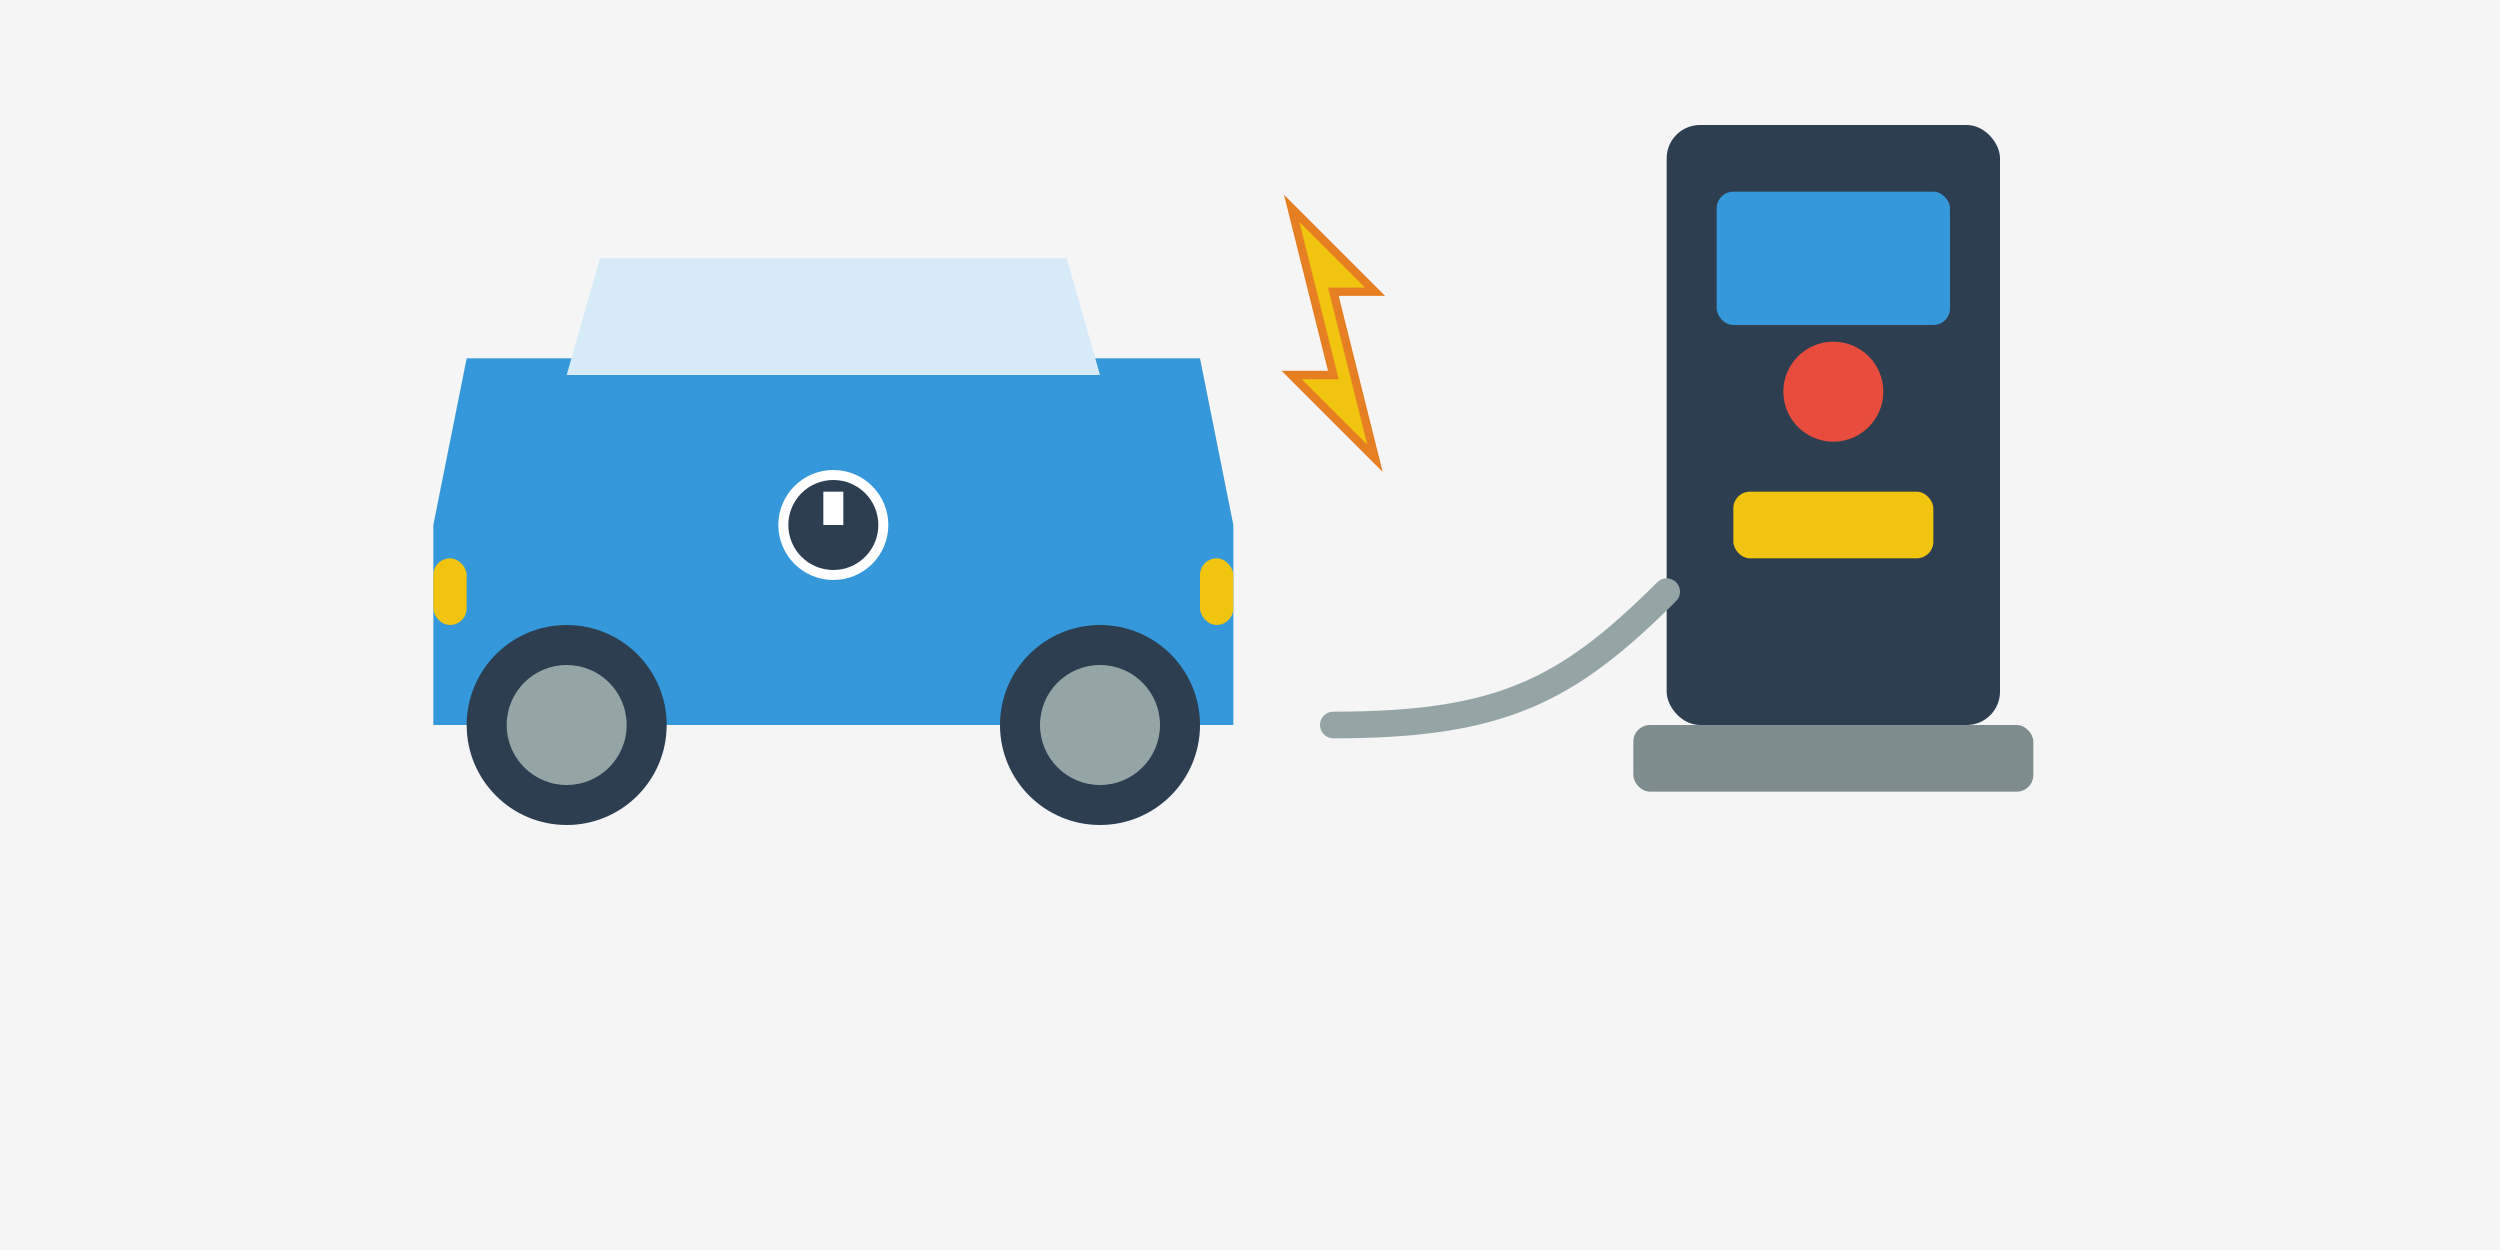 <svg xmlns="http://www.w3.org/2000/svg" viewBox="0 0 300 150" width="100%" height="100%">
  <rect width="300" height="150" fill="#ecf0f1"/>
  
  <!-- Background -->
  <rect x="0" y="0" width="300" height="150" fill="#f5f5f5"/>
  
  <!-- Electric car -->
  <g transform="translate(100, 75) scale(0.4)">
    <!-- Car body -->
    <path d="M-120,-30 L-110,-80 L110,-80 L120,-30 L120,30 L-120,30 Z" fill="#3498db"/>
    
    <!-- Windows -->
    <path d="M-80,-75 L-70,-110 L70,-110 L80,-75 Z" fill="#d6eaf8"/>
    
    <!-- Wheels -->
    <circle cx="-80" cy="30" r="30" fill="#2c3e50"/>
    <circle cx="80" cy="30" r="30" fill="#2c3e50"/>
    <circle cx="-80" cy="30" r="18" fill="#95a5a6"/>
    <circle cx="80" cy="30" r="18" fill="#95a5a6"/>
    
    <!-- Lights -->
    <rect x="110" y="-20" width="10" height="20" rx="5" fill="#f1c40f"/>
    <rect x="-120" y="-20" width="10" height="20" rx="5" fill="#f1c40f"/>
    
    <!-- Electric port -->
    <circle cx="0" cy="-30" r="15" fill="#2c3e50" stroke="white" stroke-width="3"/>
    <rect x="-3" y="-40" width="6" height="10" fill="white"/>
  </g>
  
  <!-- Charging station -->
  <g transform="translate(220, 75) scale(0.4)">
    <!-- Station body -->
    <rect x="-50" y="-150" width="100" height="180" rx="10" fill="#2c3e50"/>
    
    <!-- Screen -->
    <rect x="-35" y="-130" width="70" height="40" rx="5" fill="#3498db"/>
    
    <!-- Controls -->
    <circle cx="0" cy="-70" r="15" fill="#e74c3c"/>
    <rect x="-30" y="-40" width="60" height="20" rx="5" fill="#f1c40f"/>
    
    <!-- Cable -->
    <path d="M-50,-10 C-80,20 -100,30 -150,30" fill="none" stroke="#95a5a6" stroke-width="8" stroke-linecap="round"/>
    
    <!-- Base -->
    <rect x="-60" y="30" width="120" height="20" rx="5" fill="#7f8c8d"/>
  </g>
  
  <!-- Electric symbol -->
  <g transform="translate(160, 40)">
    <!-- Lightning bolt -->
    <path d="M-5,-15 L5,-5 L0,-5 L5,15 L-5,5 L0,5 Z" fill="#f1c40f" stroke="#e67e22" stroke-width="1"/>
  </g>
</svg>